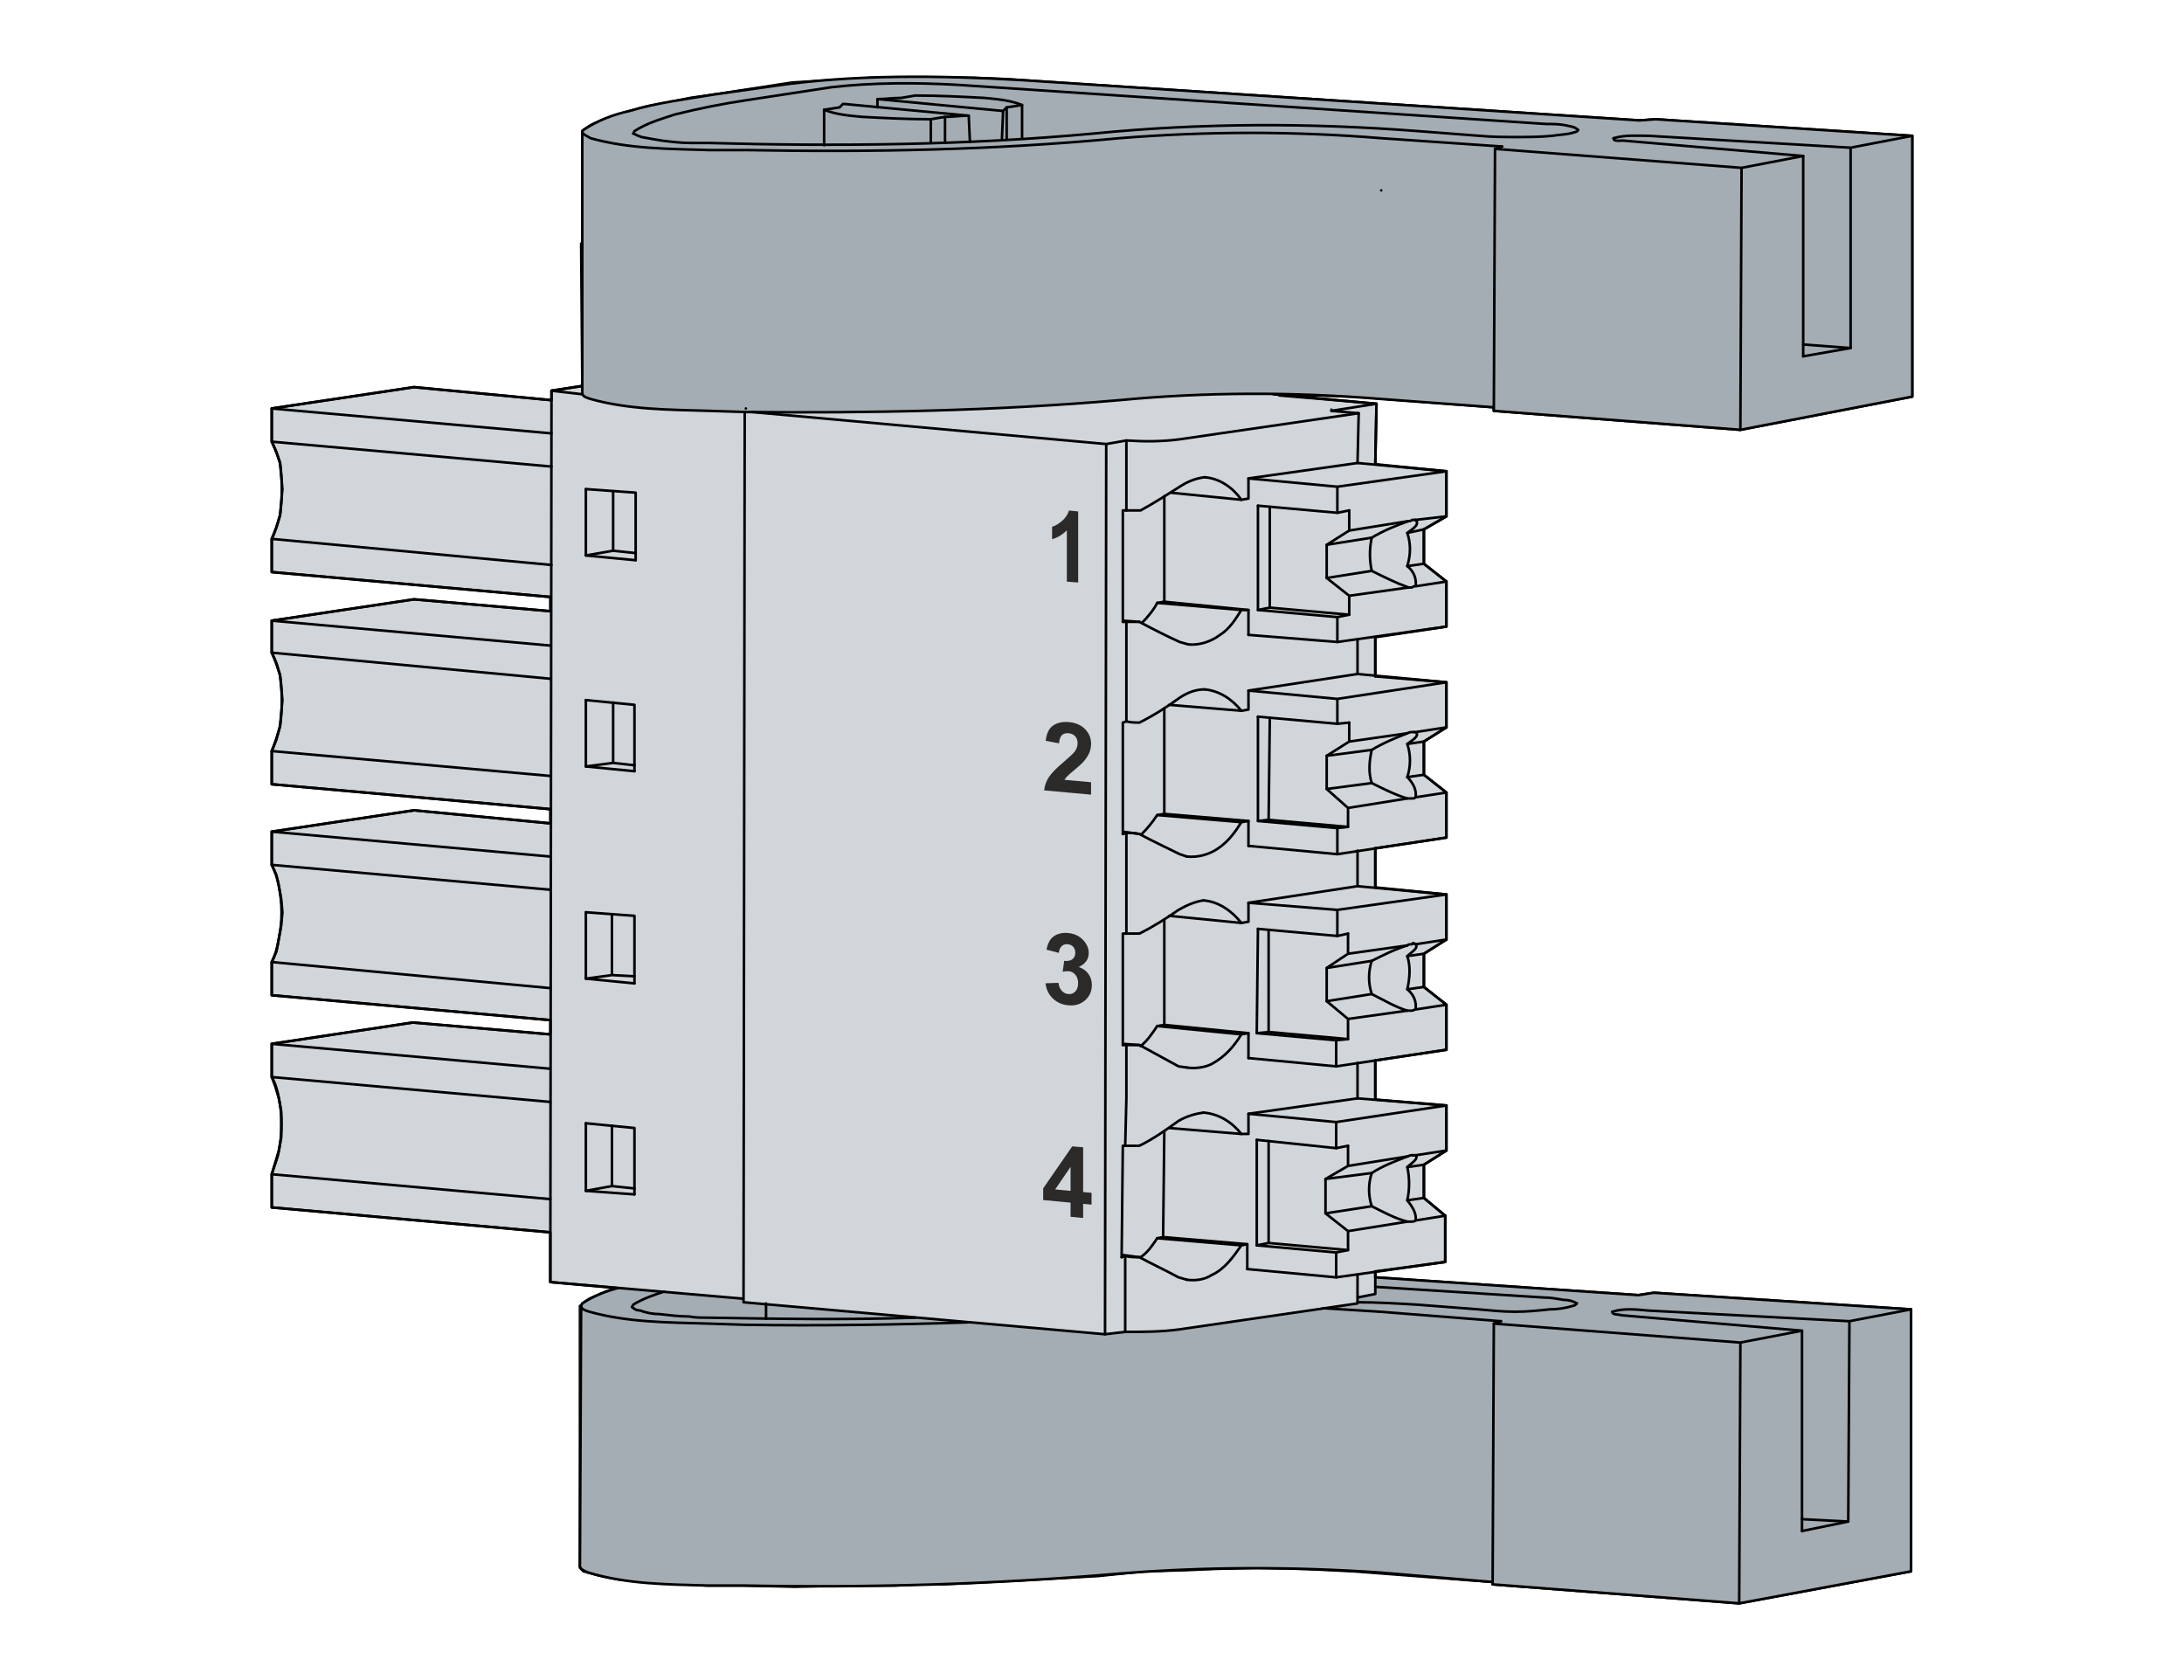 <?xml version="1.0" encoding="UTF-8"?>
<!DOCTYPE svg PUBLIC "-//W3C//DTD SVG 1.1//EN" "http://www.w3.org/Graphics/SVG/1.1/DTD/svg11.dtd">
<!-- Creator: Corel DESIGNER 2018 (64 Bit) -->
<svg xmlns="http://www.w3.org/2000/svg" xml:space="preserve" width="65mm" height="50mm" version="1.1" style="shape-rendering:geometricPrecision; text-rendering:geometricPrecision; image-rendering:optimizeQuality; fill-rule:evenodd; clip-rule:evenodd"
viewBox="0 0 6500 5000"
 xmlns:xlink="http://www.w3.org/1999/xlink">
 <defs>
  <style type="text/css">
   <![CDATA[
    .str0 {stroke:black;stroke-width:7.62;stroke-linecap:round;stroke-linejoin:round;stroke-miterlimit:22.926}
    .fil2 {fill:none}
    .fil0 {fill:#D1D6DA}
    .fil1 {fill:#A4ADB3}
    .fil3 {fill:#2B2A29;fill-rule:nonzero}
   ]]>
  </style>
 </defs>
 <g id="Ebene_x0020_1">
  <polygon id="_2442790000" class="fil0 str0" points="4879.84,358.4 2985.42,234.93 2985.42,234.93 2897.23,231.4 2897.23,231.4 2819.62,231.4 2819.62,231.4 2745.53,231.4 2745.53,231.4 2692.62,231.4 2692.62,231.4 2643.23,231.4 2643.23,231.4 2593.84,231.4 2593.84,231.4 2547.98,234.93 2547.98,234.93 2477.42,238.46 2477.42,238.46 2357.48,245.51 2357.48,245.51 2357.48,245.51 2128.17,280.79 2128.17,280.79 2128.17,280.79 2054.09,291.37 2054.09,291.37 1987.06,305.49 1987.06,305.49 1927.09,316.07 1927.09,316.07 1874.17,330.18 1874.17,330.18 1828.31,344.29 1828.31,344.29 1789.51,358.4 1789.51,358.4 1757.76,372.51 1757.76,372.51 1736.59,386.62 1736.59,386.62 1733.06,390.15 1733.06,390.15 1733.06,390.15 1733.06,393.68 1733.06,393.68 1733.06,718.24 1733.06,718.24 1733.06,721.76 1733.06,721.76 1729.53,725.29 1729.53,725.29 1733.06,1148.62 1733.06,1148.62 1733.06,1148.62 1641.34,1162.74 1641.34,1162.74 1641.34,1162.74 1641.34,1190.96 1641.34,1190.96 1641.34,1190.96 1232.12,1152.15 1232.12,1152.15 1232.12,1152.15 808.79,1215.65 808.79,1215.65 808.79,1215.65 808.79,1314.43 808.79,1314.43 808.79,1314.43 822.9,1346.18 822.9,1346.18 833.48,1377.93 833.48,1377.93 833.48,1377.93 837.01,1416.73 837.01,1416.73 840.53,1455.54 840.53,1455.54 837.01,1494.35 837.01,1494.35 833.48,1533.15 833.48,1533.15 833.48,1533.15 822.9,1568.43 822.9,1568.43 808.79,1603.71 808.79,1603.71 808.79,1603.71 808.79,1702.48 808.79,1702.48 1637.81,1776.57 1637.81,1776.57 1637.81,1818.9 1637.81,1818.9 1637.81,1818.9 1232.12,1783.62 1232.12,1783.62 1232.12,1783.62 808.79,1847.12 808.79,1847.12 808.79,1847.12 808.79,1942.37 808.79,1942.37 808.79,1942.37 822.9,1974.12 822.9,1974.12 833.48,2009.4 833.48,2009.4 833.48,2009.4 837.01,2044.68 837.01,2044.68 840.53,2083.48 840.53,2083.48 837.01,2122.29 837.01,2122.29 833.48,2161.1 833.48,2161.1 833.48,2161.1 822.9,2199.9 822.9,2199.9 808.79,2235.18 808.79,2235.18 808.79,2235.18 808.79,2333.96 808.79,2333.96 1637.81,2408.04 1637.81,2408.04 1637.81,2408.04 1637.81,2450.37 1637.81,2450.37 1637.81,2450.37 1232.12,2411.57 1232.12,2411.57 1232.12,2411.57 808.79,2475.07 808.79,2475.07 808.79,2475.07 808.79,2573.84 808.79,2573.84 808.79,2573.84 822.9,2605.59 822.9,2605.59 829.95,2637.34 829.95,2637.34 829.95,2637.34 837.01,2676.15 837.01,2676.15 840.53,2714.96 840.53,2714.96 837.01,2753.76 837.01,2753.76 829.95,2792.57 829.95,2792.57 829.95,2792.57 822.9,2831.37 822.9,2831.37 808.79,2863.12 808.79,2863.12 808.79,2863.12 808.79,2961.9 808.79,2961.9 1637.81,3035.98 1637.81,3035.98 1637.81,3035.98 1637.81,3078.32 1637.81,3078.32 1637.81,3078.32 1228.59,3043.04 1228.59,3043.04 1228.59,3043.04 808.79,3106.54 808.79,3106.54 808.79,3106.54 808.79,3205.32 808.79,3205.32 808.79,3205.32 819.37,3233.54 819.37,3233.54 829.95,3268.82 829.95,3268.82 829.95,3268.82 837.01,3307.62 837.01,3307.62 837.01,3346.43 837.01,3346.43 837.01,3385.23 837.01,3385.23 829.95,3424.04 829.95,3424.04 829.95,3424.04 819.37,3459.32 819.37,3459.32 808.79,3494.59 808.79,3494.59 808.79,3494.59 808.79,3593.37 808.79,3593.37 1637.81,3667.45 1637.81,3667.45 1637.81,3667.45 1637.81,3815.62 1637.81,3815.62 1637.81,3815.62 1637.81,3815.62 1637.81,3815.62 1637.81,3815.62 1835.37,3833.26 1835.37,3833.26 1821.26,3836.79 1821.26,3836.79 1821.26,3836.79 1785.98,3850.9 1785.98,3850.9 1754.23,3865.01 1754.23,3865.01 1733.06,3879.12 1733.06,3879.12 1729.53,3886.18 1729.53,3886.18 1729.53,3886.18 1726.01,3886.18 1726.01,3886.18 1726.01,4126.07 1726.01,4126.07 1726.01,4665.82 1726.01,4665.82 1726.01,4665.82 1726.01,4665.82 1736.59,4676.4 1736.59,4676.4 1750.7,4679.93 1750.7,4679.93 1750.7,4679.93 1775.4,4686.98 1775.4,4686.98 1807.15,4694.04 1807.15,4694.04 1845.95,4701.09 1845.95,4701.09 1888.28,4704.62 1888.28,4704.62 1937.67,4708.15 1937.67,4708.15 1990.59,4711.68 1990.59,4711.68 2047.03,4715.2 2047.03,4715.2 2107.01,4718.73 2107.01,4718.73 2107.01,4718.73 2216.37,4718.73 2216.37,4718.73 2216.37,4718.73 2364.53,4722.26 2364.53,4722.26 2364.53,4722.26 2512.7,4718.73 2512.7,4718.73 2512.7,4718.73 2586.78,4718.73 2586.78,4718.73 2660.87,4718.73 2660.87,4718.73 2731.42,4715.2 2731.42,4715.2 2801.98,4715.2 2801.98,4715.2 2872.53,4711.68 2872.53,4711.68 2943.09,4708.15 2943.09,4708.15 3010.12,4704.62 3010.12,4704.62 3077.14,4701.09 3077.14,4701.09 3140.64,4697.57 3140.64,4697.57 3204.14,4694.04 3204.14,4694.04 3267.64,4690.51 3267.64,4690.51 3405.23,4676.4 3405.23,4676.4 3405.23,4676.4 3532.23,4672.87 3532.23,4672.87 3532.23,4672.87 3609.84,4669.34 3609.84,4669.34 3736.84,4665.82 3736.84,4665.82 3736.84,4665.82 3888.53,4669.34 3888.53,4669.34 3888.53,4669.34 4029.64,4676.4 4029.64,4676.4 4029.64,4676.4 4442.39,4708.15 4442.39,4708.15 4442.39,4708.15 4442.39,4715.2 4442.39,4715.2 5176.17,4771.65 5176.17,4771.65 5176.17,4771.65 5687.7,4676.4 5687.7,4676.4 5687.7,4676.4 5687.7,3896.76 5687.7,3896.76 5687.7,3896.76 4922.17,3847.37 4922.17,3847.37 4922.17,3847.37 4876.31,3854.43 4876.31,3854.43 4093.14,3801.51 4093.14,3801.51 4093.14,3801.51 4093.14,3783.87 4093.14,3783.87 4093.14,3783.87 4301.28,3755.65 4301.28,3755.65 4301.28,3755.65 4301.28,3618.07 4301.28,3618.07 4301.28,3618.07 4237.78,3565.15 4237.78,3565.15 4237.78,3565.15 4237.78,3466.37 4237.78,3466.37 4237.78,3466.37 4304.81,3424.04 4304.81,3424.04 4304.81,3424.04 4304.81,3289.98 4304.81,3289.98 4304.81,3289.98 4093.14,3272.34 4093.14,3272.34 4093.14,3272.34 4093.14,3155.93 4093.14,3155.93 4093.14,3155.93 4304.81,3124.18 4304.81,3124.18 4304.81,3124.18 4304.81,2990.12 4304.81,2990.12 4304.81,2990.12 4237.78,2937.21 4237.78,2937.21 4237.78,2937.21 4237.78,2838.43 4237.78,2838.43 4237.78,2838.43 4304.81,2796.09 4304.81,2796.09 4304.81,2796.09 4304.81,2662.04 4304.81,2662.04 4304.81,2662.04 4093.14,2640.87 4093.14,2640.87 4093.14,2640.87 4093.14,2524.46 4093.14,2524.46 4093.14,2524.46 4304.81,2492.71 4304.81,2492.71 4304.81,2492.71 4304.81,2358.65 4304.81,2358.65 4304.81,2358.65 4237.78,2305.73 4237.78,2305.73 4237.78,2305.73 4237.78,2206.96 4237.78,2206.96 4237.78,2206.96 4304.81,2164.62 4304.81,2164.62 4304.81,2164.62 4304.81,2030.57 4304.81,2030.57 4304.81,2030.57 4093.14,2012.93 4093.14,2012.93 4093.14,2012.93 4093.14,1896.51 4093.14,1896.51 4093.14,1896.51 4304.81,1864.76 4304.81,1864.76 4304.81,1864.76 4304.81,1730.71 4304.81,1730.71 4304.81,1730.71 4237.78,1677.79 4237.78,1677.79 4237.78,1677.79 4237.78,1575.48 4237.78,1575.48 4237.78,1575.48 4304.81,1536.68 4304.81,1536.68 4304.81,1536.68 4304.81,1402.62 4304.81,1402.62 4304.81,1402.62 4093.14,1381.46 4093.14,1381.46 4093.14,1381.46 4096.67,1201.54 4096.67,1201.54 4096.67,1201.54 3934.39,1187.43 3934.39,1187.43 3934.39,1187.43 3807.39,1176.85 3817.98,1173.32 3817.98,1173.32 3817.98,1173.32 3867.37,1176.85 3867.37,1176.85 3920.28,1176.85 3920.28,1176.85 4033.17,1180.37 4033.17,1180.37 4033.17,1180.37 4445.92,1212.12 4445.92,1212.12 4445.92,1212.12 4445.92,1222.71 4445.92,1222.71 5179.7,1279.15 5179.7,1279.15 5179.7,1279.15 5691.22,1180.37 5691.22,1180.37 5691.22,1180.37 5691.22,404.26 5691.22,404.26 5691.22,404.26 4925.7,354.87 4925.7,354.87 4925.7,354.87 4879.84,358.4 "/>
  <path class="fil1" d="M1726.01 4665.82l0 -783.17 17.64 -10.59 10.19 -6.79 16.27 -7.32 33.51 -14.11 31.02 -11.32 8.55 0.74 369.65 31.75 0 10.58 1075.97 95.25 59.97 -7.05 32.05 -0.06 46.44 -0.79 32.89 -1.59 143.03 -18.56 437.04 -63.67 0 -17.64 52.91 -10.58 0 -49.39 783.17 52.92 45.86 -7.06 765.53 49.39 0 779.64 -511.53 95.25 -733.78 -56.45 0 -7.05 -197.06 -15.16 -86.76 -6.68 -45.93 -3.53 -79.48 -6.11 -159.63 -7.73 -75.96 -1.45 -51.27 -0.37 -72.96 0.46 -63.5 0 -77.61 3.47 -78.68 4c-7.91,2.2 -8.43,1.46 -16.49,1.46l-31.83 -0.11 -77.61 7.95 -66.21 4.55 -209.59 13.52 -114.46 6.8 -151.33 5.98 -136.36 3.53 -117.16 0 -125.68 2.06 -124.07 -0.98 -92.56 -1.08 -89.41 -0.18 -96.5 -2.89 -82.71 -4.93 -67.06 -7.8 -76.47 -15.37 -27.35 -7.63 -14.23 -3.41 -10.46 -10.7z"/>
  <polygon class="fil1" points="1729.9,1172.96 1733.06,386.62 1755.33,374.95 1819.84,347.38 1862.87,332.74 1915.28,318.77 2000.41,301.42 2082.55,287.31 2201.65,270.3 2281.8,257.16 2357.48,245.51 2476.08,237.12 2544.88,231.83 2618.54,231.4 2773.9,228.65 2842.61,231.4 2927.49,232.62 4879.84,358.4 4925.7,354.87 5691.22,404.26 5691.22,1180.37 5179.7,1279.15 4445.92,1222.71 4445.92,1212.12 4080.17,1185.05 4024.02,1180.09 3995.88,1179.21 3944.7,1176.85 3867.37,1173.93 3764.46,1172.07 3720.87,1171.99 3681.84,1172.28 3650.42,1172.77 3607.47,1173.81 3552.74,1175.75 3508.19,1177.85 3460.42,1180.64 3364.07,1187.94 3307.99,1192.91 3258.56,1196.87 3199.1,1201.26 3154.31,1204.3 3078.41,1208.96 2949.02,1215.53 2838.41,1219.86 2714.4,1223.41 2625.14,1225.19 2542.46,1226.28 2458.1,1226.9 2391.94,1227.06 2307.61,1226.86 2253.03,1226.52 2219.89,1226.23 2062.84,1221.41 1980.26,1218.57 1932.94,1215.76 1871.33,1209.73 1817.94,1201.43 1767.02,1189.96 "/>
  <path class="fil2 str0" d="M3740.37 3392.29l0 313.97 236.36 21.17 0 74.08m229.3 -363.36l7.06 0c10.58,10.58 -14.11,24.69 -24.7,35.28 7.06,31.75 7.06,67.03 0,98.77 14.11,17.64 28.23,38.81 24.7,59.98l88.19 -14.11m-88.19 14.11c-3.53,3.52 -10.59,3.52 -14.11,3.52 -3.53,0 -7.06,0 -10.59,0l-176.39 28.23 -67.02 -52.92 0 -102.3 67.02 -38.81 0 -59.97m0 254l0 56.44 -35.27 7.06m328.08 -303.39l-91.72 14.11m-236.36 -21.17l0 -77.61 328.08 -49.39m-116.42 151.7l-176.39 28.22m-35.27 -130.53l-261.06 -24.69"/>
  <path class="fil2 str0" d="M4012 3720.37l-236.36 -21.17 -35.27 7.06m497.41 -239.89l-49.39 7.06m-105.83 17.64l-137.58 17.64m-169.34 190.49l0 -303.38m306.92 194.02l-137.58 21.17m292.8 -45.86l-49.39 7.05"/>
  <path class="fil2 str0" d="M4040.23 3268.82l264.58 21.16 0 134.06 -67.03 42.33 0 98.78 63.5 52.92 0 137.58 -324.55 45.86 -264.59 -24.69m493.89 -338.67l7.06 0m-24.7 197.55c-38.8,-10.58 -70.55,-28.22 -105.83,-45.86 -10.58,-31.75 -10.58,-67.02 0,-98.77 31.75,-21.17 70.56,-35.28 105.83,-49.39 3.53,0 7.06,-3.53 10.59,-3.53l7.05 0m-194.03 -28.22l-35.27 7.05 -236.36 -24.69 0 0m-278.7 289.28l3.53 -313.98"/>
  <path class="fil2 str0" d="M3743.89 2764.34l-3.52 310.45 236.36 21.17 0 77.61m229.3 -366.89l7.06 3.53c10.58,10.58 -14.11,24.69 -24.7,35.27 10.59,31.75 7.06,67.03 0,98.78 17.64,14.11 28.23,35.28 24.7,59.97l91.72 -14.11m-91.72 14.11c-3.53,0 -7.06,3.53 -10.59,3.53 -7.05,0 -10.58,0 -14.11,0l-176.39 24.7 -63.5 -52.92 0 -98.78 63.5 -42.33 0 -59.97m0 254l0 59.97 -35.27 3.53m328.08 -299.87l-91.72 14.12m-232.84 -24.7l0 -77.61 324.56 -45.86m-116.42 151.69l-176.39 24.7m-31.75 -130.53l-264.58 -21.17"/>
  <path class="fil2 str0" d="M4012 3092.43l-236.36 -21.17 -35.27 3.53m497.41 -236.36l-49.39 7.05m-105.83 14.11l-134.06 21.17m-172.86 190.5l0 -303.39m306.92 190.5l-134.06 21.17m289.28 -42.33l-49.39 7.05"/>
  <path class="fil2 str0" d="M4040.23 2637.34l264.58 24.7 0 134.05 -67.03 42.34 0 98.78 67.03 52.91 0 134.06 -328.08 49.39 -261.06 -24.7m490.36 -342.19l7.06 3.53m-24.7 197.55c-35.27,-10.58 -70.55,-31.75 -105.83,-49.39 -10.58,-31.75 -10.58,-67.03 0,-98.78 35.28,-17.63 70.56,-35.27 105.83,-45.86 3.53,-3.52 7.06,-3.52 14.11,-3.52l3.53 -3.53m-194.03 -28.22l-31.75 7.05 -236.36 -21.17 0 0m-278.69 285.75l0 -313.97"/>
  <path class="fil2 str0" d="M3743.89 2132.87l0 310.45 236.36 21.16 0 77.61m229.31 -363.36l3.53 0c14.11,10.59 -10.59,24.7 -24.7,35.28 10.59,31.75 10.59,67.03 0,98.78 17.64,17.64 28.23,38.81 24.7,59.97l91.72 -14.11m-91.72 14.11c-3.53,3.53 -7.06,3.53 -10.59,3.53 -3.52,0 -7.05,0 -14.11,0l-176.39 28.22 -63.5 -56.44 0 -98.78 67.03 -42.33 0 -56.45m-3.53 254l0 56.45 -31.75 3.52m324.56 -299.86l-91.72 14.11m-232.84 -24.69l0 -74.08 324.56 -49.39m-116.42 151.69l-172.86 24.7m-35.28 -127l-264.58 -24.7"/>
  <path class="fil2 str0" d="M4012 2460.96l-236.36 -21.17 -31.75 3.53m493.89 -236.36l-49.39 7.05m-105.83 17.64l-134.06 17.64m-172.86 190.5l3.53 -303.39m303.39 194.03l-134.06 17.64m289.28 -42.34l-49.39 7.06"/>
  <path class="fil2 str0" d="M4040.23 2005.87l264.58 24.7 0 134.05 -67.03 42.34 0 98.77 67.03 52.92 0 134.06 -324.56 49.38 -264.58 -24.69m472.72 -141.11c-35.27,-10.58 -70.55,-28.22 -105.83,-45.86 -10.58,-31.75 -7.06,-67.03 0,-98.78 35.28,-21.17 70.56,-35.28 105.83,-49.39 7.06,-3.53 10.59,-3.53 14.11,-3.53l7.06 0m-194.03 -28.22l-35.28 3.53 -236.36 -21.17 0 0m-278.69 289.28l0 -313.97"/>
  <path class="fil2 str0" d="M3743.89 1504.93l0 310.44 236.36 21.17 0 74.08m229.31 -363.36l3.53 0c14.11,14.11 -10.59,28.22 -24.7,38.81 10.59,31.75 10.59,63.5 0,98.78 17.64,14.11 28.23,35.27 24.7,59.97l91.72 -14.11m-91.72 14.11c-3.53,0 -7.06,0 -10.59,3.53 -3.52,0 -7.05,0 -10.58,0l-176.39 24.69 -67.03 -52.92 0 -98.77 67.03 -42.34 0 -59.97m0 254l0 56.44 -35.28 7.06m324.56 -299.86l-91.72 10.58m-232.84 -21.16l0 -77.62 324.56 -45.86m-112.89 148.17l-176.39 28.22m-35.28 -130.53l-264.58 -24.69"/>
  <path class="fil2 str0" d="M4015.53 1829.48l-236.36 -21.16 -35.28 7.05m493.89 -239.89l-49.39 10.59m-105.83 14.11l-134.06 21.17m-169.33 186.97l0 -299.86m303.39 190.5l-134.06 21.16m289.28 -42.33l-49.39 7.06"/>
  <path class="fil2 str0" d="M4040.23 1377.93l264.58 24.69 0 134.06 -67.03 38.8 0 102.31 67.03 52.92 0 134.05 -324.56 45.86 -264.58 -21.16m490.36 -342.2l7.06 0m-21.17 201.09c-38.8,-14.12 -74.08,-31.75 -109.36,-49.39 -7.06,-31.75 -7.06,-67.03 0,-98.78 35.28,-21.17 70.56,-35.28 109.36,-49.39 3.53,0 7.06,0 10.58,-3.53l7.06 0m-194.03 -28.22l-35.28 7.06 -236.36 -21.17 0 0m-278.69 285.75l0 -313.97"/>
  <path class="fil2 str0" d="M4445.92 3939.09l733.78 56.45 183.44 -35.28m-1270 -130.53l500.95 31.75c21.16,0 38.8,3.53 59.97,7.06 14.11,0 28.22,3.53 38.8,10.58m105.84 24.7c31.75,-10.59 70.55,-7.06 105.83,-3.53l599.72 31.75 -3.52 596.19 -137.59 28.22m-3633.61 -670.27c0,10.58 14.12,14.11 24.7,17.64 112.89,31.75 232.83,31.75 352.78,35.27l109.36 3.53c222.25,3.53 444.5,0 663.22,-7.05m1587.5 -3.53l-359.84 -28.22c-56.44,-3.53 -112.88,-7.06 -169.33,-10.59m-2056.69 -3.53l3.53 -7.05c28.22,-17.64 59.97,-28.22 91.72,-38.81m3527.77 88.2l183.45 -35.28m-508 98.78l-3.53 776.11"/>
  <line class="fil2 str0" x1="5363.14" y1="4521.18" x2="5500.73" y2= "4528.23" />
  <path class="fil2 str0" d="M4692.86 3879.12c-3.52,3.53 -7.05,7.06 -10.58,7.06 -24.69,7.05 -45.86,10.58 -70.55,10.58 -31.75,3.53 -67.03,7.06 -102.31,7.06 -35.28,0 -70.56,-3.53 -109.36,-7.06l-183.44 -14.11c-59.98,-3.53 -119.95,-7.06 -176.39,-7.06m-2201.33 -42.33c-38.81,10.58 -74.09,24.69 -105.84,45.86l-3.53 7.06 -3.52 776.11c3.52,10.58 17.64,14.11 24.69,17.64 116.42,35.27 236.36,35.27 356.31,38.8l109.36 0c370.41,7.06 740.83,-3.53 1111.25,-35.28 257.52,-21.16 518.58,-21.16 779.63,-3.52l335.14 28.22m920.75 -151.7l0 -596.19 -536.22 -45.86c-10.58,-3.53 -28.22,0 -28.22,-10.58m-2074.33 17.63c-208.14,7.06 -412.75,3.53 -620.89,0 -17.64,0 -35.28,0 -52.92,-3.52 -28.22,0 -56.44,-3.53 -88.19,-7.06 -17.64,0 -38.81,-3.53 -56.45,-10.58 -10.58,0 -17.64,-3.53 -24.69,-10.59m2585.86 42.34l-21.17 7.05 -3.53 776.11 733.78 56.45 511.53 -95.25 0 -779.64 -765.53 -49.39 -45.86 7.06 -783.17 -52.92"/>
  <path class="fil2 str0" d="M4449.45 443.07l733.78 56.44 183.44 -35.27m-3481.91 -67.03l3.52 -7.06c38.81,-24.69 77.62,-35.28 119.95,-49.39 70.55,-17.64 141.11,-31.75 211.66,-42.33l254 -38.81c123.48,-14.11 250.48,-14.11 377.48,-7.05l1749.77 116.42c17.64,0 38.81,0 56.45,3.52 14.11,3.53 28.22,3.53 38.8,14.11m105.84 24.7c35.27,-10.58 70.55,-7.06 105.83,-7.06l599.72 35.28 0 596.2 -141.11 24.69m-3633.61 -670.28c0,10.59 14.11,14.11 24.7,21.17 112.89,31.75 232.83,31.75 352.77,35.28l109.36 0c370.42,7.05 740.84,0 1111.25,-35.28 261.06,-21.17 522.11,-21.17 779.64,0l359.83 24.69m1037.17 3.53l183.44 -35.28m-507.99 95.25l-3.53 779.64"/>
  <line class="fil2 str0" x1="5366.67" y1="1025.15" x2="5507.78" y2= "1035.74" />
  <path class="fil2 str0" d="M4470.61 436.01l-21.16 7.06 -3.53 779.64 733.78 56.44 511.52 -98.78 0 -776.11 -765.52 -49.39 -45.86 3.53 -1837.97 -119.94c-246.95,-14.11 -497.42,-17.64 -740.84,17.64l-172.86 24.69c-84.66,14.11 -172.86,24.7 -254,49.39 -49.39,10.58 -95.25,28.22 -137.58,56.44l-3.53 3.53 0 779.64c0,10.58 14.11,14.11 24.7,17.64 112.89,31.75 232.83,31.75 352.77,35.28l109.36 3.52c370.42,3.53 740.84,-3.52 1111.25,-35.27 257.53,-24.7 518.59,-24.7 779.64,-3.53l335.14 24.69m250.47 -825.5c0,3.53 -7.05,7.06 -10.58,7.06 -21.17,7.06 -45.86,7.06 -67.03,10.58 -35.28,3.53 -70.55,3.53 -105.83,3.53 -35.28,0 -70.56,0 -109.36,-3.53l-183.45 -14.11c-321.02,-24.69 -642.05,-24.69 -963.08,7.06 -381,35.28 -765.53,38.8 -1150.05,28.22 -17.64,0 -35.28,0 -52.92,0 -28.22,0 -56.44,-3.53 -84.67,-7.06 -21.16,-3.52 -42.33,-7.05 -59.97,-10.58 -10.58,-3.53 -17.64,-7.05 -24.69,-10.58m3481.91 663.22l0 -596.19 -536.22 -45.87c-10.59,0 -28.22,3.53 -28.22,-7.05m-691.45 155.22l0 0"/>
  <path class="fil2 str0" d="M2237.53 1226.23l1054.81 95.25 -3.53 2649.36m-405.69 -3626.55c-24.7,0 -45.86,3.53 -70.56,3.53l-42.33 7.05c-70.56,0 -137.59,-3.52 -204.61,-7.05 -38.81,-3.53 -77.61,-7.06 -112.89,-21.17m1241.77 2420.06c-28.22,-35.28 -67.02,-63.5 -112.88,-67.03m462.13 -1449.92l-532.69 77.61c-52.92,7.06 -105.83,7.06 -158.75,3.53l-59.97 10.58m402.16 793.75c-28.22,-35.27 -67.02,-59.97 -109.36,-63.5m-3.52 1259.42c45.86,3.53 84.66,28.22 112.88,63.5m-250.47 -1580.44l250.47 21.16c-17.63,28.23 -35.27,56.45 -63.5,74.09 -28.22,21.16 -63.5,31.75 -95.25,28.22m-3.52 1890.89c24.69,3.52 52.91,0 74.08,-14.12 38.81,-17.63 63.5,-52.91 88.19,-88.19l-250.47 -21.17m271.64 -1241.77l-21.17 3.52c-17.63,28.23 -35.27,52.92 -63.5,74.09 -28.22,21.16 -63.5,31.75 -98.77,28.22m162.27 -1061.86c-24.69,-35.28 -63.5,-63.5 -109.36,-67.03m-52.91 1756.83c24.69,3.53 52.91,0 74.08,-10.58 38.81,-21.17 67.03,-52.92 88.19,-88.19l-250.47 -24.7m-52.91 -571.5c-14.12,-3.53 -24.7,-3.53 -38.81,-3.53l-10.58 3.53m-359.84 -2067.27l3.53 -84.67c3.53,-3.53 7.06,-7.06 10.59,-10.58l45.86 -7.06m349.25 2797.53c-14.12,0 -28.23,0 -38.81,0l-10.58 0m-3.53 631.47l10.58 -3.53c14.11,3.53 28.22,3.53 42.34,3.53m0 -1890.89c-10.59,0 -24.7,0 -38.81,0l-10.58 0m-571.5 -1425.22l0 -70.56m-158.75 -59.97l373.94 35.28m709.08 2748.14l21.17 -3.53m-21.17 631.47l17.64 -3.53m-17.64 -1887.36l21.17 0m-1972.02 -359.83l0 197.56 148.16 14.11m-148.16 416.27l0 197.56 144.63 14.11m-144.63 419.81l0 197.55 144.63 14.11m-144.63 416.28l0 201.08 144.63 10.59m-155.22 -2381.25l-91.72 -10.58m578.55 52.91l0 0m1876.78 -14.11l-134.05 21.17m-518.59 1202.97l250.47 21.16m-2885.71 -843.13l832.55 77.61m-832.55 -465.67l832.55 74.08m-832.55 24.7l832.55 74.08m-832.55 458.61l829.02 74.09m-829.02 21.16l829.02 77.61m-829.02 215.2l829.02 74.08m-829.02 165.81l829.02 74.08m-829.02 24.69l829.02 74.09m-829.02 215.19l829.02 77.61m-829.02 553.86l829.02 74.09m-829.02 -462.14l829.02 74.08m-829.02 24.7l829.02 74.08"/>
  <path class="fil2 str0" d="M1821.26 2722.01l0 179.92 67.02 3.53m1576.92 -1114.78l-21.17 3.53c-10.58,21.16 -28.22,42.33 -45.86,59.97m67.03 567.97l-21.17 3.53c-14.11,21.16 -28.22,38.8 -45.86,56.44m67.03 567.97l-21.17 3.53c-14.11,21.17 -28.22,42.34 -49.39,59.97m0 627.95c21.17,-14.11 35.28,-35.28 49.39,-56.45l17.64 -3.52m-649.11 -3256.14l0 -77.61m183.45 -28.22l0 95.25m-1171.23 1675.69l0 179.92 63.5 7.05m1460.5 1460.5l0 225.78m3.53 -853.72l0 158.75 -3.53 141.11m3.53 -2099.03l0 208.14m0 331.61l0 155.22 0 141.11m0 331.61l0 158.75 0 141.12m-1608.66 -1125.36l81.13 -14.12 67.03 7.06m-67.03 -183.44l0 176.38m-81.13 1905l77.61 -14.11 67.02 7.06m-67.02 -186.97l0 179.91m-77.61 -617.36l77.61 -10.58m-77.61 -620.89l81.13 -10.58"/>
  <path class="fil2 str0" d="M1888.28 3554.57l0 0 0 -197.56 -144.63 -14.11 0 0m536.22 536.22l0 45.86m-391.59 -998.36l0 0 0 -201.08 -144.63 -10.58 0 0m867.83 -2395.36l0 -24.7c24.69,0 45.86,-3.53 70.55,-3.53l42.34 -7.05c70.55,0 137.58,3.53 204.61,7.05 38.8,3.53 77.61,7.06 112.89,21.17l0 98.78m539.75 2268.36c-24.7,3.53 -49.39,14.11 -74.09,28.22 -35.28,24.69 -74.08,49.39 -116.41,70.56 -14.12,0 -24.7,0 -38.81,0l-10.58 0 0 331.61m243.41 -1058.34c-28.22,0 -52.91,10.59 -74.08,24.7 -38.81,28.22 -77.61,52.92 -119.94,74.08 -10.59,0 -24.7,0 -38.81,-3.53l-10.58 3.53 0 331.61m-3.53 1259.42l3.53 -331.61 7.05 0c14.11,0 28.22,0 42.34,0 42.33,-21.17 77.61,-45.86 116.41,-74.09 24.7,-14.11 49.39,-21.16 74.09,-24.69m-45.87 -1393.47l-24.69 -7.06c-38.81,-17.64 -81.14,-38.8 -119.94,-59.97l-49.39 -3.53m698.5 1947.33l0 84.67 -532.7 77.61c-52.91,7.06 -105.83,7.06 -158.75,7.06l-59.97 7.05 -1075.97 -95.25 3.53 -2649.36m1121.83 2508.25l52.92 7.06c38.8,21.16 77.61,38.8 116.41,59.97l24.7 7.06m0 -1259.42l-21.17 -7.06c-42.33,-21.16 -81.14,-38.8 -119.94,-59.97l-49.39 -7.05m243.41 -1054.81c-28.22,3.53 -52.91,14.11 -74.08,28.22 -38.81,24.7 -77.61,49.39 -116.42,70.56 -14.11,0 -28.22,0 -42.33,0l-10.58 0 0 331.61m0 1255.89l49.39 3.53c38.8,21.16 77.61,42.33 116.41,63.5l24.7 3.52m-1894.42 -141.11l-829.02 -74.08 0 -98.78c10.58,-21.16 17.63,-45.86 21.16,-70.55 10.58,-49.39 10.58,-102.31 0,-155.23 -3.53,-21.16 -10.58,-42.33 -21.16,-63.5l0 -98.77 423.33 -63.5 405.69 38.8m0 -673.8l-829.02 -74.09 0 -98.77c10.58,-21.17 17.63,-45.86 24.69,-70.56 7.05,-52.92 7.05,-102.3 0,-155.22 -7.06,-21.17 -14.11,-42.33 -24.69,-63.5l0 -98.78 423.33 -63.5 409.22 38.81m-3.53 1217.08l-829.02 -74.08 0 -98.78c10.58,-24.7 17.63,-49.39 24.69,-74.08 7.05,-49.39 7.05,-102.31 0,-151.7 -7.06,-21.17 -14.11,-45.86 -24.69,-67.03l0 -95.25 423.33 -63.5 405.69 35.28m0 1848.55l-829.02 -74.08 0 -98.78c7.05,-24.69 17.63,-45.86 21.16,-70.55 10.58,-52.92 10.58,-105.83 0,-155.22 -3.53,-21.17 -10.58,-45.86 -21.16,-63.5l0 -98.78 419.8 -63.5 409.22 35.28m1248.83 -2656.42l-3.52 -77.61 -373.95 -35.28c-3.53,3.53 -7.05,7.06 -10.58,10.59l-45.86 7.05 0 105.84m1012.47 2617.6l250.47 24.7 0 74.08 0 0m-232.83 -1682.75l211.66 21.17 21.17 -3.53 0 -59.97 324.56 -45.86 3.52 -148.17 -81.13 -7.05 0 -3.53m-483.31 1506.36l215.19 21.17 21.17 -3.53 0 -56.45 324.56 -49.39 0 -84.66 0 -21.17m-560.92 -433.91l215.19 17.63 21.17 -3.52 0 -56.45 324.56 -49.39 0 -81.14 0 -21.16m52.91 1880.3l0 67.03 -52.91 10.58m-578.56 -179.91l0 0 250.47 21.16 0 74.09 0 0m-232.83 -419.81l215.19 17.64 21.17 0 0 -59.97 324.56 -45.86 0 -84.67 0 -21.17m-575.03 -1372.3l250.47 24.69 0 74.09 0 0m-250.47 532.69l0 0 250.47 21.17 0 74.08 0 0m-1823.86 -850.19l0 0 0 -201.09 -148.16 -10.58 0 0m144.63 839.61l0 0 0 -197.55 -144.63 -14.12 0 0m469.19 1781.53l-575.03 -49.39 3.53 -2652.88 91.72 -14.12m2056.69 24.7l306.92 28.22 -3.53 179.92m0 631.47l0 -116.42m0 744.36l0 -116.41m0 747.88l0 -116.41"/>
  <path class="fil3" d="M3208.84 1733.61c-5.61,-0.44 -11.23,-0.89 -16.85,-1.33 -5.61,-0.44 -11.25,-0.89 -16.88,-1.33 0,-25.43 0,-50.93 0,-76.38 0,-25.46 0,-50.95 0,-76.43 -6.19,6.35 -12.94,11.75 -20.25,16.18 -7.31,4.44 -15.22,7.97 -23.69,10.51 0,-12.33 0,-24.68 0,-37.03 4.46,-1.3 9.12,-3.35 13.94,-6.16 4.81,-2.81 9.82,-6.41 15.03,-10.74 5.18,-4.31 9.57,-9.11 13.12,-14.35 3.54,-5.24 6.3,-11.01 8.22,-17.24 4.58,0.46 9.14,0.94 13.7,1.4 4.56,0.46 9.11,0.94 13.66,1.4 0,35.28 0,70.56 0,105.8 0,35.23 0,70.49 0,105.7z"/>
  <path class="fil3" d="M3247.24 2327.94c0,12.34 0,24.69 0,37.01 -23.29,-2.12 -46.59,-4.25 -69.85,-6.38 -23.26,-2.12 -46.54,-4.25 -69.8,-6.38 1.49,-13.95 6.04,-26.84 13.59,-38.74 3.76,-5.93 9.39,-12.76 16.84,-20.42 7.45,-7.68 16.79,-16.21 27.92,-25.63 17.95,-15.18 28.95,-25.59 32.97,-31.23 5.51,-7.73 8.24,-15.66 8.24,-23.77 0,-8.94 -2.38,-16.02 -7.16,-21.27 -4.75,-5.23 -11.33,-8.23 -19.68,-8.99 -8.33,-0.76 -14.91,1.16 -19.84,5.74 -4.89,4.56 -7.71,12.67 -8.48,24.32 -6.63,-1.26 -13.28,-2.54 -19.89,-3.79 -6.62,-1.25 -13.25,-2.56 -19.87,-3.84 2.38,-21.85 9.77,-37.03 22.26,-45.5 6.21,-4.21 13.26,-7.17 21.05,-8.85 7.79,-1.67 16.37,-2.13 25.73,-1.27 10.24,0.93 19.42,3.24 27.47,6.74 8.05,3.51 15.04,8.32 20.91,14.43 11.71,12.2 17.59,26.59 17.59,43.16 0,9.45 -1.72,18.24 -5.06,26.47 -3.33,8.19 -8.68,16.61 -15.95,25.3 -4.82,5.75 -13.55,13.87 -26.14,24.33 -12.61,10.47 -20.58,17.45 -23.95,20.95 -3.37,3.49 -6.09,6.96 -8.17,10.36 13.21,1.21 26.43,2.41 39.63,3.62 13.21,1.21 26.41,2.42 39.64,3.63z"/>
  <path class="fil3" d="M3111.65 2926.31c6.43,-0.23 12.87,-0.45 19.32,-0.67 6.43,-0.22 12.88,-0.44 19.33,-0.66 1.21,10.11 4.51,18.02 9.88,23.79 5.36,5.76 11.86,8.98 19.46,9.65 8.17,0.73 15.06,-1.82 20.65,-7.64 5.58,-5.8 8.39,-14.05 8.39,-24.83 0,-10.11 -2.67,-18.43 -8.04,-24.83 -5.37,-6.39 -11.89,-9.98 -19.63,-10.67 -5.1,-0.46 -11.16,0.04 -18.21,1.41 1.46,-10.76 2.92,-21.51 4.4,-32.29 10.73,1.26 18.93,-0.43 24.6,-4.94 5.63,-4.49 8.44,-10.92 8.44,-19.29 0,-7.09 -2.06,-12.92 -6.22,-17.53 -4.15,-4.6 -9.67,-7.17 -16.63,-7.8 -6.8,-0.62 -12.6,1.28 -17.39,5.6 -4.85,4.39 -7.77,11.12 -8.83,20.21 -6.1,-1.58 -12.21,-3.21 -18.31,-4.79 -6.1,-1.57 -12.21,-3.21 -18.31,-4.81 2.57,-12.58 6.41,-22.48 11.58,-29.69 5.14,-7.17 12.36,-12.57 21.56,-16.11 9.2,-3.55 19.55,-4.81 30.97,-3.79 9.77,0.88 18.6,3.3 26.42,7.16 7.83,3.87 14.72,9.21 20.63,16.07 9.71,11.28 14.59,23.43 14.59,36.48 0,18.49 -9.96,32.42 -29.93,41.64 11.89,3.64 21.4,10.26 28.54,19.91 7.11,9.61 10.7,20.8 10.7,33.51 0,18.43 -6.71,33.59 -20,45.41 -6.65,5.91 -14.11,10.15 -22.39,12.66 -8.27,2.51 -17.38,3.29 -27.29,2.41 -9.39,-0.83 -18,-2.96 -25.78,-6.38 -7.77,-3.42 -14.77,-8.2 -20.95,-14.23 -12.38,-12.07 -19.54,-27.03 -21.55,-44.96z"/>
  <path class="fil3" d="M3186.22 3621.14c0,-13.99 0,-27.99 0,-42.01 -13.66,-1.3 -27.27,-2.6 -40.85,-3.88 -13.58,-1.29 -27.14,-2.57 -40.67,-3.85 0,-11.58 0,-23.16 0,-34.74 14.34,-20.75 28.74,-41.53 43.13,-62.35 14.41,-20.84 28.85,-41.73 43.32,-62.67 10.8,0.92 21.61,1.85 32.44,2.77 0,22.22 0,44.43 0,66.6 0,22.17 0,44.38 0,66.55 8.34,0.78 16.71,1.56 25.09,2.34 0,11.73 0,23.44 0,35.17 -8.38,-0.79 -16.75,-1.58 -25.09,-2.38 0,14.03 0,28.06 0,42.07 -6.25,-0.6 -12.49,-1.22 -18.71,-1.82 -6.2,-0.6 -12.46,-1.21 -18.66,-1.8zm0 -77.04c0,-11.89 0,-23.81 0,-35.69 0,-11.88 0,-23.81 0,-35.71 -7.66,11.22 -15.31,22.45 -22.92,33.62 -7.61,11.17 -15.23,22.37 -22.85,33.52 7.62,0.7 15.24,1.42 22.85,2.12 7.61,0.7 15.26,1.42 22.92,2.14z"/>
 </g>
</svg>

